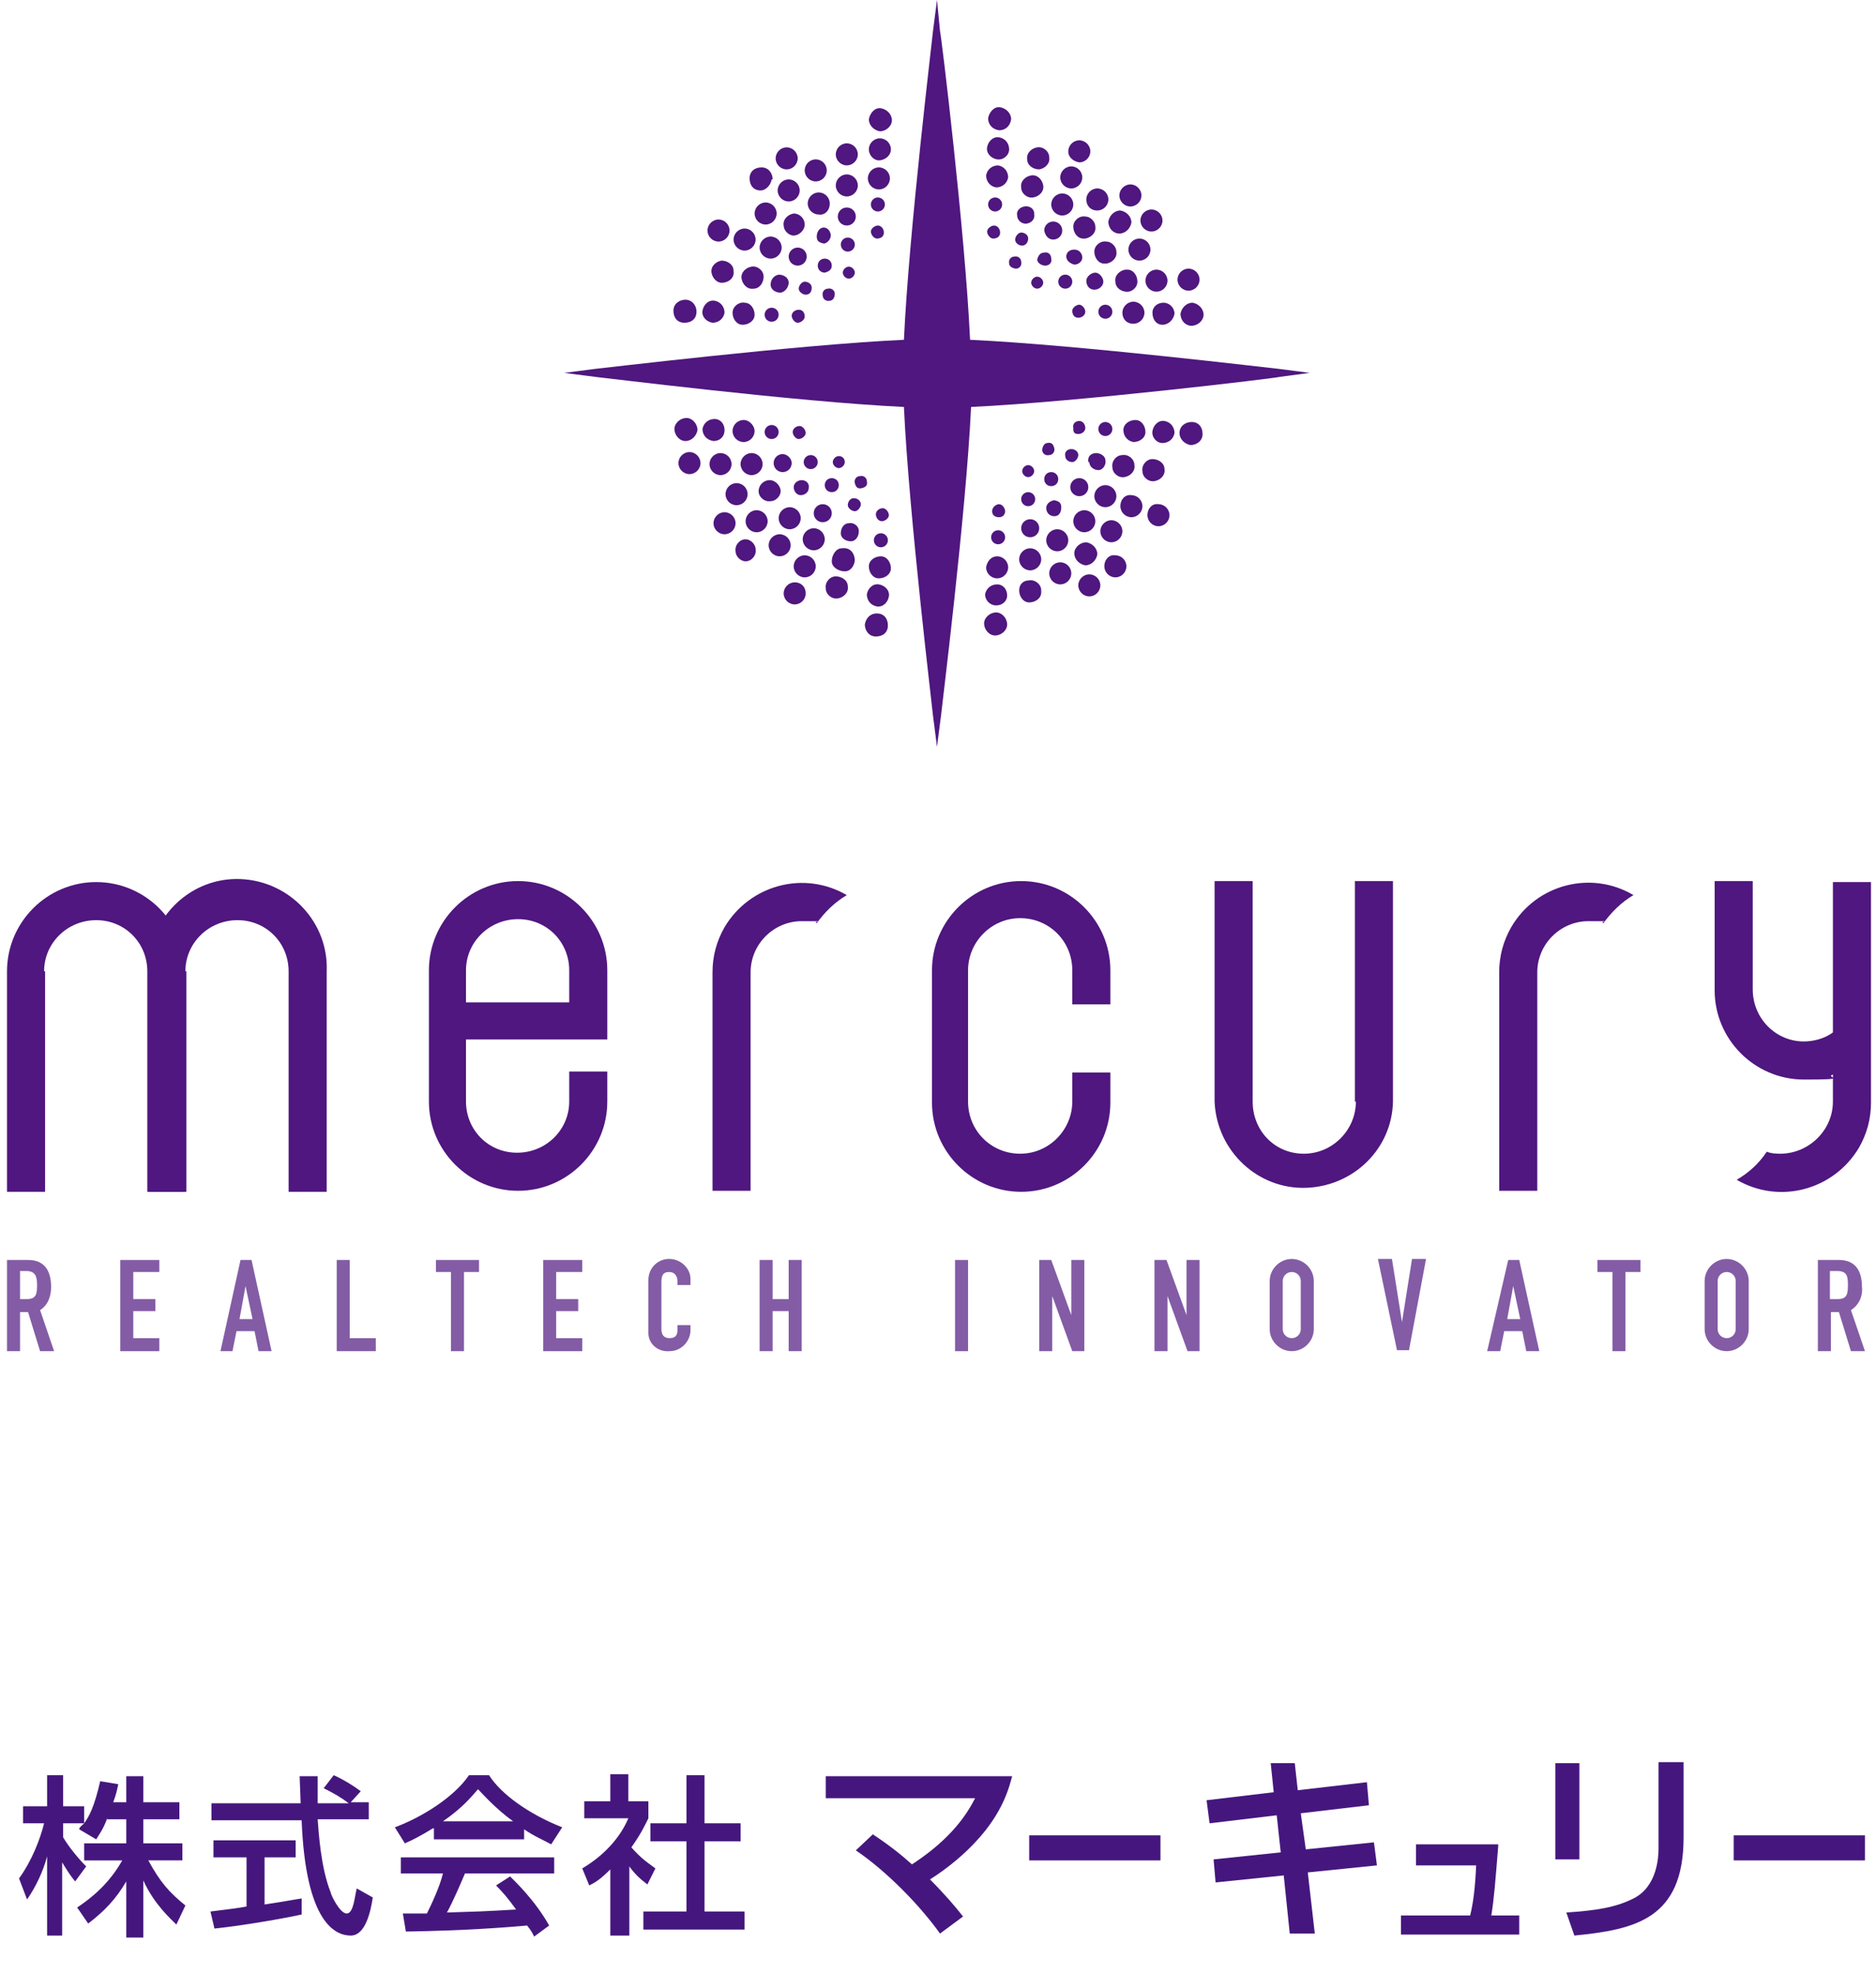 <?xml version="1.0" encoding="UTF-8"?>
<svg xmlns="http://www.w3.org/2000/svg" version="1.1" viewBox="0 0 187.2 196.9">
  <defs>
    <style>
      .cls-1 {
        isolation: isolate;
      }

      .cls-1, .cls-2 {
        fill: #45177e;
      }

      .cls-1, .cls-3 {
        opacity: .7;
      }

      .cls-4 {
        fill: #00a5de;
      }

      .cls-5 {
        fill: #e4007f;
      }

      .cls-6 {
        fill: #4f177f;
      }
    </style>
  </defs>
  <!-- Generator: Adobe Illustrator 28.6.0, SVG Export Plug-In . SVG Version: 1.2.0 Build 709)  -->
  <g>
    <g id="_レイヤー_1" data-name="レイヤー_1">
      <g id="_レイヤー_2" data-name="レイヤー_2">
        <g id="_レイヤー_1-2" data-name="レイヤー_1-2">
          <path class="cls-6" d="M135.3,109.9c0,2.8-2.3,5.2-5.2,5.2s-5.1-2.3-5.1-5.2v-22h-3.8v22c.2,4.9,4.3,8.8,9.2,8.6,4.7-.2,8.5-3.9,8.6-8.6v-22h-3.8v22h0Z"/>
          <path class="cls-6" d="M4.4,96.9c0-2.8,2.3-5.1,5.2-5.1s5.1,2.3,5.1,5.1v22h3.8v-22c0-4.9-4-8.9-8.9-8.9S.7,92,.7,96.9v22h3.8v-22h-.1Z"/>
          <path class="cls-6" d="M18.5,96.9c0-2.8,2.3-5.1,5.2-5.1s5.1,2.3,5.1,5.1v22h3.8v-22c.2-4.9-3.7-9-8.6-9.2s-9,3.7-9.2,8.6v22.6h3.8v-22Z"/>
          <path class="cls-6" d="M51.7,87.9c-4.9,0-8.9,4-8.9,8.9v13.1c0,4.9,4,8.9,8.9,8.9s8.9-4,8.9-8.9v-3h-3.8v3c0,2.8-2.3,5.1-5.2,5.1s-5.1-2.3-5.1-5.1v-6.2h14.1v-6.9c0-4.9-4-8.9-8.9-8.9ZM56.8,100h-10.3v-3.2c0-2.8,2.3-5.1,5.2-5.1s5.1,2.3,5.1,5.1v3.2Z"/>
          <path class="cls-6" d="M71.1,97v21.8h3.8v-21.8c0-2.8,2.3-5.1,5.1-5.1s1,0,1.5.2c.8-1.1,1.8-2.1,3-2.8-4.3-2.5-9.7-1-12.2,3.2-.8,1.4-1.2,2.9-1.2,4.5Z"/>
          <path class="cls-6" d="M149.6,97v21.8h3.8v-21.8c0-2.8,2.3-5.1,5.1-5.1s1,0,1.5.2c.8-1.1,1.8-2.1,3-2.8-4.2-2.5-9.7-1.1-12.2,3.2-.8,1.4-1.2,2.9-1.2,4.5Z"/>
          <g class="cls-3">
            <path class="cls-6" d="M.7,125.7h2.1c1.5,0,2.3.9,2.3,2.7,0,.9-.3,1.8-1.1,2.3l1.4,4.1h-1.4l-1.2-3.9h-.8v3.9H.7v-9.1ZM2,129.6h.7c.9,0,1-.5,1-1.4s-.2-1.4-1.1-1.4h-.6v2.8Z"/>
            <path class="cls-6" d="M12,125.7h3.9v1.2h-2.6v2.7h2.2v1.2h-2.2v2.7h2.6v1.3h-3.9v-9.1Z"/>
            <path class="cls-6" d="M24,125.7h1.1l2,9.1h-1.3l-.4-2h-1.8l-.4,2h-1.2l2-9.1ZM24.5,128.3h0l-.6,3.3h1.3l-.7-3.3Z"/>
            <path class="cls-6" d="M33.6,125.7h1.3v7.8h2.6v1.3h-3.9s0-9.1,0-9.1Z"/>
            <path class="cls-6" d="M45,126.9h-1.5v-1.2h4.3v1.2h-1.5v7.9h-1.3v-7.9Z"/>
            <path class="cls-6" d="M54.2,125.7h3.9v1.2h-2.6v2.7h2.2v1.2h-2.2v2.7h2.6v1.3h-3.9v-9.1Z"/>
            <path class="cls-6" d="M68.9,132.7c0,1.1-.9,2.1-2.1,2.1-1.1.1-2.1-.7-2.1-1.8v-5.3c0-1.1.8-2,1.9-2.1h.2c1.1,0,2.1.9,2.1,2h0v.6h-1.3v-.4c0-.5-.3-.9-.8-.9h0c-.7,0-.8.4-.8,1.1v4.6c0,.5.2.9.8.9s.8-.3.8-.8h0v-.5h1.3v.5Z"/>
            <path class="cls-6" d="M75.8,125.7h1.3v3.9h1.6v-3.9h1.3v9.1h-1.3v-4h-1.6v4h-1.3s0-9.1,0-9.1Z"/>
            <path class="cls-6" d="M95.3,125.7h1.3v9.1h-1.3v-9.1Z"/>
            <path class="cls-6" d="M103.7,125.7h1.2l2,5.5h0v-5.5h1.3v9.1h-1.2l-2-5.5h0v5.5h-1.3v-9.1Z"/>
            <path class="cls-6" d="M115.2,125.7h1.2l2,5.5h0v-5.5h1.3v9.1h-1.2l-2-5.5h0v5.5h-1.3v-9.1Z"/>
            <path class="cls-6" d="M126.7,127.8c0-1.2,1-2.2,2.2-2.2s2.2,1,2.2,2.2h0v4.8c0,1.2-1,2.2-2.2,2.2s-2.2-1-2.2-2.2v-4.8ZM128,132.6c0,.5.4.9.9.9s.9-.4.9-.9v-4.8c0-.5-.4-.9-.9-.9s-.9.4-.9.9c0,0,0,4.8,0,4.8Z"/>
            <path class="cls-6" d="M140.6,134.7h-1.2l-1.9-9.1h1.4l1,6.3h0l1-6.3h1.4l-1.7,9.1Z"/>
            <path class="cls-6" d="M150.5,125.7h1.1l2,9.1h-1.3l-.4-2h-1.8l-.4,2h-1.3l2.1-9.1ZM151,128.3h0l-.6,3.3h1.3l-.7-3.3Z"/>
            <path class="cls-6" d="M160.9,126.9h-1.5v-1.2h4.3v1.2h-1.5v7.9h-1.3v-7.9Z"/>
            <path class="cls-6" d="M170.1,127.8c0-1.2,1-2.2,2.2-2.2s2.2,1,2.2,2.2h0v4.8c0,1.2-1,2.2-2.2,2.2s-2.2-1-2.2-2.2v-4.8ZM171.4,132.6c0,.5.4.9.9.9s.9-.4.9-.9h0v-4.8c0-.5-.4-.9-.9-.9s-.9.4-.9.9h0v4.8Z"/>
            <path class="cls-6" d="M181.4,125.7h2.1c1.5,0,2.3.9,2.3,2.7.1.9-.3,1.8-1.1,2.3l1.4,4.1h-1.4l-1.2-3.9h-.8v3.9h-1.3v-9.1ZM182.7,129.6h.7c.9,0,1-.5,1-1.4s-.1-1.4-1.1-1.4h-.7v2.8Z"/>
          </g>
          <path class="cls-6" d="M107,106.9v3c0,2.8-2.3,5.2-5.2,5.2s-5.2-2.3-5.2-5.2v-13.1c0-2.8,2.3-5.2,5.2-5.2s5.2,2.3,5.2,5.2v3.4h3.8v-3.4c0-4.9-4-8.9-8.9-8.9s-8.9,4-8.9,8.9v13.2c0,4.9,4,8.9,8.9,8.9s8.9-4,8.9-8.9v-3h-3.8Z"/>
          <path class="cls-6" d="M182.9,87.9v15.1c-.8.6-1.9.9-2.9.9-2.8,0-5.1-2.3-5.1-5.2v-10.8h-3.8v10.9c0,4.9,4,8.9,8.9,8.9s2-.2,2.9-.5v2.7c0,2.8-2.3,5.1-5.1,5.2-.5,0-1,0-1.5-.2-.8,1.2-1.8,2.1-3,2.8,4.3,2.5,9.7,1,12.2-3.2.8-1.4,1.2-2.9,1.2-4.5v-22h-3.8Z"/>
          <path class="cls-6" d="M81,28.7c0-.4-.4-.6-.7-.6s-.6.4-.6.7.4.6.7.6c.4,0,.6-.3.6-.7Z"/>
          <path class="cls-6" d="M83,26.5c0-.4-.3-.7-.7-.7s-.7.3-.7.7.3.7.7.7h0c.4-.1.7-.3.7-.7Z"/>
          <circle class="cls-6" cx="84.6" cy="24.4" r=".7"/>
          <path class="cls-6" d="M88.2,23.2c0-.4-.3-.7-.6-.7s-.7.3-.7.6.3.7.6.7c.4,0,.7-.2.7-.6Z"/>
          <path class="cls-6" d="M78.7,28.2c0-.5-.5-.8-1-.8-.5.1-.8.5-.8,1s.5.8,1,.8c.5-.1.8-.6.8-1h0Z"/>
          <path class="cls-6" d="M80.5,25.6c0-.5-.4-.9-.9-.9s-.9.4-.9.9.4.9.9.9.9-.4.9-.9h0Z"/>
          <path class="cls-6" d="M82.9,23.5c0-.4-.3-.8-.7-.8h0c-.4,0-.7.4-.7.9s.3.6.7.7c.3,0,.7-.4.7-.8Z"/>
          <path class="cls-6" d="M85.4,21.6c0-.5-.4-.9-.9-.9s-.9.4-.9.9.4.9.9.9.9-.4.9-.9Z"/>
          <circle class="cls-6" cx="87.6" cy="20.4" r=".7"/>
          <path class="cls-6" d="M76.2,27.6c0-.6-.6-1.1-1.2-1s-1.1.6-1,1.2.6,1.1,1.2,1c.6,0,1-.6,1-1.2h0Z"/>
          <path class="cls-6" d="M73.2,27c0-.6-.6-1-1.2-1-.6.1-1.1.6-1,1.2s.6,1.1,1.2,1h0c.7-.1,1.1-.6,1-1.2Z"/>
          <path class="cls-6" d="M78,24.7c0-.6-.5-1.1-1.1-1.1s-1.1.5-1.1,1.1.5,1.1,1.1,1.1h0c.6,0,1.1-.5,1.1-1.1Z"/>
          <path class="cls-6" d="M80.3,22.4c0-.6-.5-1.1-1.1-1.1-.6.1-1.1.6-1,1.2,0,.5.5,1,1,1s1.1-.5,1.1-1.1Z"/>
          <path class="cls-6" d="M82.8,20.3c0-.6-.5-1.1-1.1-1.1s-1.1.5-1.1,1.1.5,1.1,1.1,1.1c.6.1,1.1-.4,1.1-1.1h0Z"/>
          <path class="cls-6" d="M85.6,18.5c0-.6-.5-1.1-1.1-1.1s-1.1.5-1.1,1.1.5,1.1,1.1,1.1,1.1-.5,1.1-1.1Z"/>
          <path class="cls-6" d="M85.6,15.4c0-.6-.5-1.1-1.1-1.1s-1.1.5-1.1,1.1.5,1.1,1.1,1.1,1.1-.5,1.1-1.1h0Z"/>
          <path class="cls-6" d="M88.8,17.8c0-.6-.5-1.1-1.1-1.1s-1.1.5-1.1,1.1.5,1.1,1.1,1.1,1.1-.5,1.1-1.1h0Z"/>
          <path class="cls-6" d="M75.4,23.9c0-.6-.5-1.1-1.1-1.1s-1.1.5-1.1,1.1.5,1.1,1.1,1.1,1.1-.5,1.1-1.1h0Z"/>
          <path class="cls-6" d="M77.5,21.3c0-.6-.5-1.1-1.1-1.1s-1.1.5-1.1,1.1.5,1.1,1.1,1.1h0c.6,0,1.1-.5,1.1-1.1Z"/>
          <path class="cls-6" d="M79.8,19c0-.6-.5-1.1-1.1-1.1s-1.1.5-1.1,1.1.5,1.1,1.1,1.1,1.1-.5,1.1-1.1h0Z"/>
          <circle class="cls-6" cx="81.4" cy="17" r="1.1"/>
          <path class="cls-6" d="M88.9,14.9c0-.6-.5-1.1-1.1-1.1s-1.1.5-1.1,1.1.5,1.1,1,1.1,1.2-.4,1.2-1.1h0Z"/>
          <path class="cls-6" d="M72.8,23c0-.6-.5-1.1-1.1-1.1s-1.1.5-1.1,1.1.5,1.1,1.1,1.1h0c.6,0,1.1-.5,1.1-1.1h0Z"/>
          <path class="cls-6" d="M77.1,17.9c0-.6-.4-1.2-1.1-1.2s-1.2.4-1.2,1.1.4,1.2,1.1,1.2h0c.5,0,1-.5,1.1-1.1Z"/>
          <path class="cls-6" d="M79.6,15.8c0-.6-.5-1.1-1.1-1.1s-1.1.5-1.1,1.1.5,1.1,1.1,1.1h0c.6,0,1.1-.5,1.1-1.1Z"/>
          <path class="cls-6" d="M89,12c0-.6-.5-1.1-1.1-1.2s-1.1.5-1.2,1.1c0,.6.5,1.1,1.1,1.2.6,0,1.2-.5,1.2-1.1Z"/>
          <path class="cls-6" d="M79.7,30.9c-.4,0-.7.3-.7.6s.3.7.6.7.7-.3.7-.6c0-.4-.2-.7-.6-.7h0Z"/>
          <path class="cls-6" d="M83.3,29.3c0-.3-.3-.6-.7-.5-.3,0-.6.3-.5.7,0,.3.3.6.7.5.3,0,.5-.3.5-.7Z"/>
          <path class="cls-6" d="M85.3,27.2c0-.3-.3-.6-.6-.6h0c-.3,0-.6.3-.6.6s.3.6.6.6h0c.3,0,.6-.3.6-.6h0Z"/>
          <circle class="cls-6" cx="77" cy="31.4" r=".7"/>
          <path class="cls-6" d="M74.3,30.2c-.6-.1-1.2.4-1.2,1,0,.6.4,1.2,1,1.2.6,0,1.2-.4,1.2-1h0c0-.6-.4-1.2-1-1.2Z"/>
          <path class="cls-6" d="M71.3,30c-.6-.1-1.1.4-1.2,1s.4,1.1,1,1.2c.6,0,1.1-.4,1.2-1h0c0-.6-.4-1.1-1-1.2Z"/>
          <path class="cls-6" d="M68.4,29.9c-.6,0-1.2.4-1.2,1.1s.4,1.2,1.1,1.2,1.2-.4,1.2-1.1-.5-1.2-1.1-1.2h0Z"/>
          <path class="cls-6" d="M102,24.5c.4,0,.6-.4.6-.7h0c0-.4-.4-.6-.7-.6s-.6.4-.6.7.3.6.7.6h0Z"/>
          <path class="cls-6" d="M104.3,26.5c.4,0,.7-.3.6-.7,0-.4-.3-.7-.7-.6-.4,0-.6.3-.7.7,0,.3.4.6.8.6h0Z"/>
          <circle class="cls-6" cx="106.3" cy="28.1" r=".7"/>
          <path class="cls-6" d="M107.6,31.7c.4,0,.7-.3.7-.6s-.3-.7-.6-.7-.7.3-.7.6h0c0,.4.2.7.6.7h0Z"/>
          <path class="cls-6" d="M102.5,22.3c.5-.1.8-.5.7-1,0-.5-.5-.8-1-.7-.5.1-.8.5-.7.9,0,.5.5.9,1,.8h0Z"/>
          <path class="cls-6" d="M105.1,23.9c.5,0,.9-.4.9-.9s-.4-.9-.9-.9-.9.4-.9.9c.1.5.4.9.9.9h0Z"/>
          <path class="cls-6" d="M107.2,26.4c.4,0,.8-.3.8-.7h0c0-.4-.3-.8-.8-.8s-.8.3-.8.7h0c0,.4.4.7.8.8h0Z"/>
          <path class="cls-6" d="M109.2,28.9c.5,0,.9-.4.9-.8s-.4-.9-.8-.9-.9.4-.9.8h0c0,.5.3.9.8.9Z"/>
          <circle class="cls-6" cx="110.3" cy="31.1" r=".7"/>
          <path class="cls-6" d="M103.1,19.7c.6-.1,1.1-.6,1-1.2s-.6-1.1-1.2-1-1.1.6-1,1.2c0,.6.6,1.1,1.2,1h0Z"/>
          <path class="cls-6" d="M103.7,16.9c.6-.1,1.1-.6,1-1.2,0-.6-.6-1.1-1.2-1s-1.1.6-1,1.2h0c0,.6.6,1,1.2,1Z"/>
          <path class="cls-6" d="M106,21.5c.6,0,1.1-.5,1.1-1.1s-.5-1.1-1.1-1.1-1.1.5-1.1,1.1h0c0,.6.5,1.1,1.1,1.1h0Z"/>
          <path class="cls-6" d="M108.3,23.8c.6-.1,1.1-.6,1-1.2,0-.5-.5-1-1-1-.6-.1-1.2.4-1.2,1,0,.6.4,1.2,1,1.2h.2Z"/>
          <path class="cls-6" d="M110.4,26.3c.6-.1,1.1-.6,1-1.2,0-.5-.5-1-1-1-.6-.1-1.2.4-1.2,1,0,.6.4,1.2,1,1.2h.2Z"/>
          <path class="cls-6" d="M112.3,29.1c.6.1,1.2-.4,1.2-1,0-.6-.4-1.2-1-1.2h-.2c-.6.1-1.1.6-1,1.2,0,.5.4.9,1,1Z"/>
          <path class="cls-6" d="M115.4,29.1c.6,0,1.1-.5,1.1-1.1s-.5-1.1-1.1-1.1-1.1.5-1.1,1.1h0c0,.6.5,1.1,1.1,1.1Z"/>
          <path class="cls-6" d="M118.6,29c.6,0,1.1-.5,1.1-1.1s-.5-1.1-1.1-1.1-1.1.5-1.1,1.1.5,1.1,1.1,1.1h0Z"/>
          <path class="cls-6" d="M113.1,32.3c.6,0,1.1-.5,1.1-1.1s-.5-1.1-1.1-1.1-1.1.5-1.1,1.1.4,1.1,1.1,1.1h0Z"/>
          <path class="cls-6" d="M106.9,18.8c.6,0,1.1-.5,1.1-1.1s-.5-1.1-1.1-1.1-1.1.5-1.1,1.1h0c0,.6.5,1.1,1.1,1.1Z"/>
          <path class="cls-6" d="M109.5,21c.6,0,1.1-.5,1.1-1.1s-.5-1.1-1.1-1.1-1.1.5-1.1,1.1h0c0,.6.4,1.1,1.1,1.1Z"/>
          <path class="cls-6" d="M111.7,23.3c.6,0,1.1-.5,1.2-1.1,0-.6-.5-1.1-1.1-1.2-.6,0-1.1.5-1.2,1.1h0c0,.7.5,1.2,1.1,1.2Z"/>
          <circle class="cls-6" cx="113.7" cy="24.9" r="1.1"/>
          <path class="cls-6" d="M116,32.4c.6,0,1.1-.5,1.2-1.1,0-.6-.5-1.1-1.1-1.1h0c-.6,0-1.1.4-1.1,1h0c0,.7.4,1.2,1,1.2h0Z"/>
          <path class="cls-6" d="M107.7,16.2c.6,0,1.1-.5,1.1-1.1s-.5-1.1-1.1-1.1-1.1.5-1.1,1.1.5,1,1.1,1.1h0Z"/>
          <path class="cls-6" d="M112.8,20.6c.6,0,1.1-.5,1.1-1.1s-.5-1.1-1.1-1.1-1.1.5-1.1,1.1c0,.6.5,1.1,1.1,1.1Z"/>
          <path class="cls-6" d="M114.9,23.1c.6,0,1.1-.5,1.1-1.1s-.5-1.1-1.1-1.1-1.1.5-1.1,1.1h0c0,.6.5,1.1,1.1,1.1Z"/>
          <path class="cls-6" d="M118.9,32.5c.6,0,1.2-.5,1.2-1.1s-.5-1.1-1.1-1.2c-.6,0-1.1.5-1.2,1.1,0,.7.5,1.2,1.1,1.2Z"/>
          <path class="cls-6" d="M99.8,23.2c0-.4-.3-.7-.6-.7s-.7.3-.7.6.3.7.6.7c.4,0,.7-.2.7-.6h0Z"/>
          <path class="cls-6" d="M101.4,26.8c.3,0,.6-.3.5-.7h0c0-.3-.3-.6-.7-.5-.3,0-.6.3-.5.7,0,.3.4.5.7.5h0Z"/>
          <path class="cls-6" d="M103.5,28.8c.3,0,.6-.3.6-.6s-.3-.6-.6-.6-.6.3-.6.6h0c0,.3.3.6.6.6Z"/>
          <circle class="cls-6" cx="99.3" cy="20.4" r=".7"/>
          <path class="cls-6" d="M100.6,17.7c0-.6-.4-1.1-1-1.2-.6,0-1.1.4-1.2,1,0,.6.4,1.1,1,1.2h0c.6,0,1.1-.4,1.2-1Z"/>
          <path class="cls-6" d="M100.7,14.9c0-.6-.4-1.1-1-1.2-.6-.1-1.1.4-1.2,1s.4,1.1,1,1.2c.6.1,1.2-.4,1.2-1h0Z"/>
          <path class="cls-6" d="M100.9,11.9c0-.6-.5-1.1-1.1-1.2s-1.1.5-1.2,1.1c0,.6.4,1.1,1.1,1.2.6,0,1.1-.4,1.2-1.1h0Z"/>
          <path class="cls-6" d="M106.3,45.5c0,.4.4.6.7.6s.6-.4.6-.7h0c0-.4-.4-.6-.7-.6h0c-.4,0-.7.3-.6.7Z"/>
          <path class="cls-6" d="M104.2,47.8c0,.4.3.7.7.7s.7-.3.7-.7-.3-.7-.7-.7-.7.3-.7.7h0Z"/>
          <circle class="cls-6" cx="102.6" cy="49.8" r=".7"/>
          <path class="cls-6" d="M99,51c0,.4.3.6.7.6s.6-.3.6-.6-.3-.7-.6-.7-.7.3-.7.7Z"/>
          <path class="cls-6" d="M108.7,46.1c0,.5.5.8.9.8h0c.5,0,.8-.6.7-1,0-.4-.5-.7-.9-.7-.5,0-.9.3-.8.9q0,0,0,0Z"/>
          <path class="cls-6" d="M106.8,48.6c0,.5.4.9.9.9s.9-.4.9-.9-.4-.9-.9-.9-.9.4-.9.9h0Z"/>
          <path class="cls-6" d="M104.4,50.7c0,.4.3.8.8.8s.7-.4.7-.9-.3-.6-.7-.7c-.5.1-.8.4-.8.8Z"/>
          <path class="cls-6" d="M101.9,52.7c0,.5.4.9.9.9s.9-.4.9-.9-.4-.9-.9-.9-.9.4-.9.9h0Z"/>
          <circle class="cls-6" cx="99.6" cy="53.6" r=".7"/>
          <path class="cls-6" d="M111,46.6c0,.6.6,1.1,1.2,1s1.1-.6,1-1.2c0-.6-.6-1.1-1.2-1-.6,0-1.1.6-1,1.2h0Z"/>
          <path class="cls-6" d="M114,47c0,.6.6,1.1,1.2,1s1.1-.6,1-1.2c0-.6-.6-1-1.2-1s-1.1.6-1,1.2h0Z"/>
          <path class="cls-6" d="M109.2,49.5c0,.6.5,1.1,1.1,1.1s1.1-.5,1.1-1.1-.5-1.1-1.1-1.1h0c-.6,0-1.1.5-1.1,1.1Z"/>
          <path class="cls-6" d="M107.1,52c0,.6.5,1.1,1.1,1.1s1.1-.5,1.1-1.1-.5-1.1-1.1-1.1-1.1.5-1.1,1.1h0Z"/>
          <path class="cls-6" d="M104.4,53.9c0,.6.5,1.1,1.1,1.1s1.1-.5,1.1-1.1-.5-1.1-1.1-1.1h0c-.6,0-1.1.5-1.1,1.1Z"/>
          <path class="cls-6" d="M101.7,55.8c0,.6.5,1.1,1.1,1.1s1.1-.5,1.1-1.1-.5-1.1-1.1-1.1h0c-.6,0-1.1.5-1.1,1.1h0Z"/>
          <path class="cls-6" d="M101.7,58.9c0,.6.4,1.2,1,1.2.6,0,1.2-.4,1.2-1v-.2c0-.6-.6-1.1-1.2-1-.6,0-1,.4-1,1Z"/>
          <path class="cls-6" d="M98.4,56.6c0,.6.5,1.1,1.1,1.1s1.1-.5,1.1-1.1-.5-1.1-1.1-1.1-1,.5-1.1,1.1h0Z"/>
          <path class="cls-6" d="M111.8,50.5c0,.6.5,1.1,1.1,1.1s1.1-.5,1.1-1.1-.5-1.1-1.1-1.1h0c-.6-.1-1.1.4-1.1,1.1h0Z"/>
          <path class="cls-6" d="M109.8,53c0,.6.5,1.1,1.1,1.1s1.1-.5,1.1-1.1-.5-1.1-1.1-1.1h0c-.6,0-1.1.5-1.1,1.1Z"/>
          <path class="cls-6" d="M107.2,55.2c0,.6.5,1.1,1.1,1.2.6,0,1.1-.5,1.2-1.1,0-.6-.5-1.1-1.1-1.2h0c-.6,0-1.2.5-1.2,1.1Z"/>
          <circle class="cls-6" cx="105.8" cy="57.2" r="1.1"/>
          <path class="cls-6" d="M98.3,59.3c0,.6.5,1.1,1.1,1.1h0c.6,0,1.1-.4,1.1-1h0c0-.6-.4-1.1-1-1.1h0c-.6,0-1.1.4-1.2,1Z"/>
          <path class="cls-6" d="M114.5,51.4c0,.6.5,1.1,1.1,1.1s1.1-.5,1.1-1.1-.5-1.1-1.1-1.1h0c-.6-.1-1.1.4-1.1,1.1Z"/>
          <path class="cls-6" d="M110.2,56.5c0,.6.5,1.1,1.1,1.1s1.1-.5,1.1-1.1-.5-1.1-1.1-1.1h0c-.6-.1-1.1.4-1.1,1.1Z"/>
          <path class="cls-6" d="M107.6,58.4c0,.6.5,1.1,1.1,1.1s1.1-.5,1.1-1.1-.5-1.1-1.1-1.1-1.1.5-1.1,1.1h0Z"/>
          <path class="cls-6" d="M98.2,62.2c0,.6.5,1.2,1.1,1.2h0c.6,0,1.2-.5,1.2-1.1s-.5-1.2-1.1-1.2h0c-.6,0-1.2.5-1.2,1.1h0Z"/>
          <path class="cls-6" d="M107.6,43.3c.4,0,.7-.3.7-.6s-.2-.7-.6-.7h0c-.4,0-.7.3-.6.7,0,.3,0,.6.5.6Z"/>
          <path class="cls-6" d="M104,44.9c0,.3.3.6.7.5.3,0,.6-.3.5-.7s-.3-.6-.7-.5c-.3,0-.5.4-.5.7Z"/>
          <path class="cls-6" d="M102,47c0,.3.3.6.6.6s.6-.3.6-.6-.3-.6-.6-.6-.6.3-.6.6Z"/>
          <circle class="cls-6" cx="110.3" cy="42.8" r=".7"/>
          <path class="cls-6" d="M113.1,44.1c.6,0,1.2-.4,1.2-1s-.4-1.2-1-1.2c-.6,0-1.2.4-1.2,1h0c0,.6.4,1.1,1,1.2Z"/>
          <path class="cls-6" d="M116,44.2c.6,0,1.1-.4,1.2-1,0-.6-.4-1.1-1-1.2s-1.1.4-1.2,1,.4,1.2,1,1.2h0Z"/>
          <path class="cls-6" d="M118.8,44.4c.6,0,1.2-.4,1.2-1.1s-.4-1.2-1.1-1.2h0c-.6,0-1.2.4-1.2,1.1,0,.6.5,1.1,1.1,1.2Z"/>
          <path class="cls-6" d="M85.2,49.7c-.4,0-.6.4-.6.7s.4.6.7.6.6-.4.6-.7-.3-.6-.7-.6h0Z"/>
          <path class="cls-6" d="M83,47.7c-.4,0-.7.3-.7.7s.3.7.7.7.7-.3.7-.7h0c0-.4-.3-.7-.7-.7Z"/>
          <circle class="cls-6" cx="80.9" cy="46.1" r=".7"/>
          <path class="cls-6" d="M79.8,42.5c-.4,0-.7.3-.7.6s.3.7.6.7.7-.3.7-.6-.3-.7-.6-.7h0Z"/>
          <path class="cls-6" d="M84.7,52.2c-.5,0-.8.5-.8,1,0,.5.5.8,1,.8.5,0,.8-.5.8-1h0c0-.6-.6-.9-1-.8Z"/>
          <path class="cls-6" d="M82.1,50.3c-.5,0-.9.4-.9.9s.4.9.9.9.9-.4.9-.9-.4-.9-.9-.9h0Z"/>
          <path class="cls-6" d="M80,47.9c-.4,0-.8.3-.8.7s.3.8.7.8.8-.3.8-.7h0c.1-.5-.3-.8-.7-.8h0Z"/>
          <path class="cls-6" d="M78.1,45.3c-.5,0-.9.4-.9.9s.4.9.9.9h0c.5,0,.9-.4.9-.9,0-.5-.5-.9-.9-.9Z"/>
          <circle class="cls-6" cx="77" cy="43.1" r=".7"/>
          <path class="cls-6" d="M84,54.7c-.6,0-1,.7-1,1.3,0,.6.7,1,1.3,1,.6,0,1-.6,1-1.2-.1-.8-.6-1.2-1.3-1.1h0Z"/>
          <path class="cls-6" d="M83.4,57.5c-.6,0-1.1.6-1,1.2,0,.6.6,1.1,1.2,1s1.1-.6,1-1.2c0-.6-.6-1-1.2-1Z"/>
          <path class="cls-6" d="M81.2,52.7c-.6,0-1.1.5-1.1,1.1s.5,1.1,1.1,1.1,1.1-.5,1.1-1.1-.5-1.1-1.1-1.1h0Z"/>
          <path class="cls-6" d="M78.8,50.6c-.6,0-1.1.5-1.1,1.1s.5,1.1,1.1,1.1,1.1-.5,1.1-1.1-.5-1.1-1.1-1.1h0Z"/>
          <path class="cls-6" d="M76.8,47.9c-.6,0-1.1.5-1.1,1.1,0,.6.6,1.1,1.2,1,.5,0,1-.5,1-1s-.5-1.1-1.1-1.1Z"/>
          <path class="cls-6" d="M75,45.2c-.6,0-1.1.5-1.1,1.1s.5,1.1,1.1,1.1,1.1-.5,1.1-1.1-.5-1.1-1.1-1.1h0Z"/>
          <path class="cls-6" d="M71.9,45.2c-.6,0-1.1.5-1.1,1.1s.5,1.1,1.1,1.1,1.1-.5,1.1-1.1-.5-1.1-1.1-1.1h0Z"/>
          <path class="cls-6" d="M68.8,45.1c-.6,0-1.1.5-1.1,1.1s.5,1.1,1.1,1.1,1.1-.5,1.1-1.1-.5-1.1-1.1-1.1h0Z"/>
          <path class="cls-6" d="M74.2,41.9c-.6,0-1.1.5-1.1,1.1s.5,1.1,1.1,1.1,1.1-.5,1.1-1.1c0-.5-.5-1.1-1.1-1.1h0Z"/>
          <path class="cls-6" d="M80.3,55.4c-.6,0-1.1.5-1.1,1.1s.5,1.1,1.1,1.1,1.1-.5,1.1-1.1-.5-1.1-1.1-1.1h0Z"/>
          <path class="cls-6" d="M77.8,53.3c-.6,0-1.1.5-1.1,1.1s.5,1.1,1.1,1.1,1.1-.5,1.1-1.1-.5-1.1-1.1-1.1h0Z"/>
          <path class="cls-6" d="M75.5,50.9c-.6,0-1.1.5-1.1,1.1s.5,1.1,1.1,1.1,1.1-.5,1.1-1.1h0c0-.6-.5-1.1-1.1-1.1Z"/>
          <circle class="cls-6" cx="73.5" cy="49.3" r="1.1"/>
          <path class="cls-6" d="M71.3,41.8c-.6,0-1.1.4-1.2,1,0,.6.4,1.1,1.1,1.2h0c.6,0,1.1-.4,1.1-1.1,0-.6-.4-1.1-1-1.1h0Z"/>
          <path class="cls-6" d="M79.3,58.1c-.6,0-1.1.5-1.1,1.1s.5,1.1,1.1,1.1,1.1-.5,1.1-1.1c0-.6-.4-1.1-1.1-1.1q0,0,0,0Z"/>
          <path class="cls-6" d="M74.4,53.8c-.6,0-1.1.6-1,1.2,0,.5.5,1,1,1,.6,0,1.1-.6,1-1.2,0-.5-.5-1-1-1Z"/>
          <path class="cls-6" d="M72.3,51.1c-.6,0-1.1.5-1.1,1.1s.5,1.1,1.1,1.1,1.1-.5,1.1-1.1h0c0-.6-.5-1.1-1.1-1.1Z"/>
          <path class="cls-6" d="M68.5,41.7c-.6,0-1.2.5-1.2,1.1s.5,1.2,1.1,1.2,1.1-.5,1.2-1.1c0-.6-.5-1.2-1.1-1.2Z"/>
          <path class="cls-6" d="M87.4,51.3c0,.4.3.7.6.7s.7-.3.7-.6-.3-.7-.6-.7h0c-.4,0-.7.3-.7.6Z"/>
          <path class="cls-6" d="M85.8,47.5c-.3,0-.6.3-.5.7s.3.6.7.5.6-.3.5-.7h0c0-.3-.3-.6-.7-.5Z"/>
          <path class="cls-6" d="M83.7,45.5c-.3,0-.6.3-.6.6h0c0,.3.3.6.6.6s.6-.3.6-.6c0-.4-.3-.6-.6-.6h0Z"/>
          <circle class="cls-6" cx="87.9" cy="53.9" r=".7"/>
          <path class="cls-6" d="M86.7,56.5c0,.6.4,1.2,1,1.2.6,0,1.2-.4,1.2-1s-.4-1.2-1-1.2h0c-.6,0-1.2.4-1.2,1Z"/>
          <path class="cls-6" d="M86.5,59.3c0,.6.4,1.1,1,1.2s1.1-.4,1.2-1-.4-1.1-1-1.2-1.1.4-1.2,1h0Z"/>
          <path class="cls-6" d="M86.3,62.3c0,.6.4,1.2,1.1,1.2s1.2-.4,1.2-1.1-.4-1.2-1.1-1.2-1.1.5-1.2,1.1Z"/>
          <path class="cls-6" d="M130.7,37.2l-3.1-.4c-.2,0-20-2.4-30.8-2.9-.5-10.8-2.9-30.6-3-30.8l-.3-3.1-.4,3.1c0,.2-2.4,20-2.9,30.8-10.8.5-30.6,2.9-30.8,2.9l-3.1.4,3.1.4c.2,0,20.1,2.5,30.8,3,.5,10.8,2.9,30.6,2.9,30.8l.4,3.1.4-3.1c0-.2,2.5-20.1,3-30.8,10.7-.5,30.6-2.9,30.8-3l3-.4Z"/>
          <path class="cls-4" d="M110.9,267.6c-7.4,0-13.4,6-13.4,13.4v19.8c.2,7.4,6.4,13.3,13.8,13,7.1-.2,12.9-5.9,13-13v-19.8c0-7.3-6-13.3-13.4-13.4ZM118.7,298.2v2.7c-.2,4.3-3.7,7.6-8,7.5-4.1-.1-7.3-3.4-7.5-7.5v-19.8c.2-4.3,3.7-7.6,8-7.5,4.1.1,7.3,3.4,7.5,7.5v17.1Z"/>
          <path class="cls-5" d="M83.6,291c2.8-2.5,4.4-6,4.4-9.8v-.4c-.3-7.2-6.4-12.9-13.6-12.6-6.8.3-12.3,5.8-12.6,12.6h5.6c.3-4.2,3.9-7.4,8-7.1,3.8.2,6.8,3.3,7.1,7.1v.4c0,2.9-1.6,5.5-4.2,6.8h0v5.9h0c2.6,1.3,4.2,3.9,4.2,6.8v.4c-.3,4.2-3.9,7.4-8,7.1-3.8-.2-6.8-3.3-7.1-7.1h-5.6c.2,7.2,6.2,13,13.5,12.8,7-.2,12.6-5.8,12.8-12.8v-.4c-.1-3.7-1.7-7.2-4.5-9.7Z"/>
          <path class="cls-6" d="M26,255v-9.2h-3.3v-.7h7.3v.7h-3.2v9.2h-.8Z"/>
          <path class="cls-6" d="M35.2,255h-.8v-9.9h.8v4.5h5.7v-4.5h.8v9.9h-.8v-4.7h-5.7v4.7Z"/>
          <path class="cls-6" d="M50,245.1h.7l3.8,9.9h-.9l-1.2-3.2h-4.3l-1.1,3.2h-.8l3.8-9.9ZM52.2,251.1l-1.9-5.1-1.9,5.1h3.8Z"/>
          <path class="cls-6" d="M59.8,255h-.8v-9.9h1l5.4,8.6v-8.6h.8v9.9h-.9l-5.6-8.9v8.9Z"/>
          <path class="cls-6" d="M78.6,255h-1.1l-4.8-4.9v4.9h-.8v-9.9h.8v4.7l4.7-4.7h1l-4.9,4.8,5.1,5.1Z"/>
          <path class="cls-6" d="M87.7,245.1h1l3.2,4.5,3.1-4.5h1l-3.7,5.2v4.7h-.8v-4.7l-3.8-5.2Z"/>
          <path class="cls-6" d="M99.8,250c0-2.8,1.3-5.1,4.5-5.1s4.5,2.3,4.5,5.2-1.1,5.2-4.5,5.2c-2.6,0-4.5-1.7-4.5-5.3h0ZM100.7,250c0,3.3,1.6,4.5,3.6,4.5s3.7-1.3,3.7-4.5-1.1-4.4-3.6-4.4-3.7,1.8-3.7,4.4h0Z"/>
          <path class="cls-6" d="M117.7,255.2c-2.4,0-3.7-1.4-3.7-3.4v-6.7h.8v6.4c0,1.6,1.1,3,2.7,3.1s3-1.1,3.1-2.7v-6.7h.8v6.7c0,1.9-1.3,3.3-3.7,3.3h0Z"/>
          <path class="cls-6" d="M133.1,255v-9.9h5.1v.7h-4.3v3.8h3.8v.7h-3.8v4.6h-.8Z"/>
          <path class="cls-6" d="M142.4,250c0-2.8,1.3-5.1,4.5-5.1s4.5,2.3,4.5,5.2-1.1,5.2-4.5,5.2c-2.7,0-4.5-1.7-4.5-5.3h0ZM143.2,250c0,3.3,1.6,4.5,3.6,4.5s3.6-1.3,3.6-4.5-1.1-4.4-3.6-4.4-3.6,1.8-3.6,4.4h0Z"/>
          <path class="cls-6" d="M161.3,252.6c-.5-1.3-1-1.9-2-2h-1.9v4.4h-.8v-9.9h2.2c1.9,0,3.5.4,3.5,2.5.1,1.3-.8,2.4-2,2.6.7.2,1.1.7,1.6,1.9.4.9.8,2,1.1,2.9h-.9c-.1-.7-.5-1.6-.8-2.4ZM161.5,247.7c0-1.4-1-1.9-2.6-1.9h-1.5v4.1h2.2c1.1-.1,1.9-1.1,1.9-2.2h0Z"/>
        </g>
      </g>
      <g>
        <g class="cls-3">
          <rect class="cls-2" x="1.9" y="200.4" width="1.9" height="7.7"/>
          <path class="cls-2" d="M10.2,200.4v6.8c0,.6-.1,3-2,4-1.4.7-3,1-5.4,1.1l.6,1.8c4.8-.5,8.7-1.3,8.7-7.8v-6h-1.9Z"/>
        </g>
        <path class="cls-1" d="M30,200.6c-.7,4.3-3.1,6-4.8,6.9l-1.2-1.4c1.1-.5,2.7-1.3,3.5-3.7h-11.3v-1.7h13.8ZM16.8,212.4c2.9-1.1,4.8-2.9,4.8-8.6h2c-.2,5.8-2.2,8.3-5.6,9.9l-1.2-1.3Z"/>
        <path class="cls-1" d="M36.1,204.7c0,6.8-2.3,8.8-3.1,9.5l-1.4-1.4c.7-.6,2.6-2.1,2.6-7.8v-4.5h1.9s0,4.2,0,4.2ZM40.4,211.6c3.7-.9,4.5-5.4,4.7-6.2l1.6.7c-1.5,7.1-6.6,7.5-8.1,7.6v-13.6h1.8s0,11.5,0,11.5Z"/>
        <path class="cls-1" d="M61.9,204.8v1.7h-5.3c-.2,3.9-1.5,6.5-6.6,7.5l-.8-1.5c4.8-.8,5.5-3,5.6-6h-6.3v-1.7h13.4ZM60.6,200.7v1.7h-10.8v-1.7h10.8Z"/>
        <path class="cls-1" d="M67.2,208.3c-.2-1.3-.6-2.5-1.2-3.8l1.5-.5c.8,1.5,1.1,2.5,1.4,3.8l-1.7.5ZM67.2,212.5c5.1-.9,6.9-3.2,7.9-8.8l1.7.3c-.9,3.9-1.8,8.3-8.9,9.9l-.7-1.4ZM70.6,207.8c-.3-1.8-.7-2.9-1.1-3.8l1.5-.4c.7,1.4,1,2.8,1.1,3.8l-1.5.4Z"/>
        <path class="cls-1" d="M93.8,202.2c-.5,2.7-1.8,10.6-11.5,11.8l-.8-1.6c5.2-.8,8.3-2.8,9.9-8.5h-5.7c-1.4,1.8-2.7,3-3.9,3.7l-1.2-1.4c1-.6,3.7-2.2,5.2-6.3l2,.4c-.2.5-.4,1-.9,1.9h6.9Z"/>
        <path class="cls-1" d="M105.1,214h-1.9v-7.3c-1.8,1.2-3.9,2.1-5.9,2.8l-.9-1.5c2.2-.7,6.9-2.3,11.6-7.9l1.7,1.1c-.6.6-2.3,2.4-4.6,4.2,0,0,0,8.6,0,8.6Z"/>
        <path class="cls-1" d="M112.1,212.4c4.4-1.8,8.5-4.2,10.5-12.2l2.1.5c-1.2,3.7-3.3,10.3-11.6,13.2l-1-1.5Z"/>
        <path class="cls-1" d="M127.1,207.6c3.5-4.1,3.9-4.5,4.1-4.8.4-.4.9-.7,1.6-.7s1,0,2.5,1.5l6.9,6.8-1.4,1.6-6.7-7c-.1-.2-.9-.9-1.4-.9s-.6.3-.9.6c-.4.5-2.7,3.4-3.5,4.5l-1.2-1.6ZM138.7,204.3c-.5-.8-1.1-1.6-1.6-2.3l1.1-.7c.8.9,1.1,1.4,1.6,2.2l-1.1.8ZM140.7,203.1c-.7-1.1-1.4-1.9-1.7-2.2l1.1-.7c.8.8,1.6,1.9,1.7,2.1l-1.1.8Z"/>
        <path class="cls-1" d="M156.5,205.9v1.9h-11.9v-1.9h11.9Z"/>
        <path class="cls-1" d="M186.1,205.9v1.9h-11.9v-1.9h11.9Z"/>
        <path class="cls-1" d="M164.6,205.6c.6.3,2,.9,3.7,2.3,1.4-1.8,1.8-3.4,1.9-4.2h-5.6c-1.7,2.4-3.4,3.4-4.2,3.9l-1.2-1.4c2.8-1.5,4.3-3.4,5.4-6.3l1.9.4c-.2.5-.4.8-.9,1.7h6.8c-.4,2.5-1.8,9.9-11.3,12.1l-1-1.6c1.2-.2,3.8-.6,6.8-3.3-1.6-1.4-3-2.1-3.7-2.4l1.4-1.2Z"/>
        <path class="cls-2" d="M93.8,192.9c-2-2.8-5.3-6.2-8.4-8.3l1.7-1.6c1.8,1.2,2.9,2.1,3.9,3,2.6-1.7,4.9-3.8,6.3-6.6h-14.9v-2.2h18.6c-.3,1.1-.9,3.6-3.6,6.5-1.1,1.2-2.7,2.6-4.6,3.8,1.5,1.5,2.6,2.8,3.3,3.7l-2.3,1.7Z"/>
        <path class="cls-2" d="M115.8,183.1v2.5h-13.1v-2.5h13.1Z"/>
        <path class="cls-2" d="M186.1,183.1v2.5h-13.1v-2.5h13.1Z"/>
        <path class="cls-2" d="M148.8,191.2c.3-1.9.4-3.3.7-7v-.2h-8.2v2.1h6c-.1,2.3-.3,3.8-.6,5h-6.9v1.9h11.8v-1.9h-2.8Z"/>
        <polygon class="cls-2" points="137.4 186.1 137.1 183.8 130.3 184.5 129.8 180.9 136.6 180.1 136.4 177.8 129.5 178.6 129.2 175.9 129.2 175.9 126.8 175.9 127.1 178.8 120.4 179.6 120.7 181.9 127.4 181.1 127.8 184.8 121.1 185.5 121.3 187.8 128.1 187.1 128.7 192.9 128.7 192.9 131.2 192.9 130.5 186.8 137.4 186.1"/>
        <g>
          <rect class="cls-2" x="155.2" y="175.9" width="2.4" height="9.6"/>
          <path class="cls-2" d="M165.5,175.9v8.5c0,.8-.1,3.8-2.5,5-1.8.9-3.7,1.2-6.7,1.4l.8,2.3c6-.6,10.9-1.6,10.9-9.8v-7.5h-2.5Z"/>
        </g>
        <g>
          <path class="cls-2" d="M10.7,181.4c-.4,1.1-.8,1.6-1.1,2.1l-1.7-1c0-.2.3-.4.5-.6h-2.1v1.4c.6,1,1.5,2.1,2.3,2.9l-1.1,1.5c-.5-.6-.8-1.1-1.3-1.9v7.3h-1.5v-7.9c-.4,1.5-1.1,3-2,4.3l-.8-2.1c1.3-1.8,2.1-3.9,2.5-5.5h-2.1v-1.7h2.4v-3.1h1.6v3.1h2.1v1.7c.5-.7,1-1.6,1.6-4.2l1.8.3c-.1.5-.2,1-.5,1.8h1.3v-2.6h1.7v2.6h3.6v1.7h-3.6v2.4h3.9v1.7h-3.4c1.2,2.2,2.1,3.2,3.7,4.5l-.9,1.9c-.6-.6-2.2-2-3.3-4.4v5.7h-1.7v-5.6c-1,1.7-2.1,2.9-3.8,4.2l-1.1-1.6c1.5-1,3.2-2.4,4.5-4.7h-3.8v-1.7h4.2v-2.4h-1.9Z"/>
          <path class="cls-2" d="M35,179.8h1.8v1.7h-5.1c.1,1.3.3,4.8,1.3,7.3,0,.2.9,2.1,1.6,2.1s.8-1.8,1-2.5l1.6.9c-.2,1.3-.7,3.8-2.2,3.8s-4.5-1.2-4.9-11.5h-9v-1.7h8.9c0-.4-.1-2.3-.1-2.7h1.8v2.7h3.1c-.8-.6-1.5-1-2.5-1.5l1-1.3c.9.4,1.9,1,2.7,1.6l-1,1.1ZM21,190.7c.9-.1,3.2-.4,3.6-.5v-4.9h-3.3v-1.7h8.2v1.7h-3.1v4.7c2-.3,3-.5,3.7-.6v1.6c-2.8.6-6.7,1.2-8.7,1.4l-.4-1.7Z"/>
          <path class="cls-2" d="M43.2,182.4c-1.3.8-2.1,1.2-2.8,1.5l-1-1.6c2.7-1,5.9-3,7.4-5.2h2c1.2,1.9,4,3.9,7.3,5.2l-1.1,1.7c-.7-.4-1.7-.8-2.7-1.5v1h-9v-1.1h0ZM53.3,193.2c-.2-.4-.3-.6-.7-1.1-2.3.2-6.1.5-12.1.6l-.3-1.8h2.4c.4-.8,1.3-2.7,1.6-4h-4.2v-1.6h15.3v1.6h-8.9c-.6,1.4-1.2,2.8-1.8,3.9,3.2-.1,3.5-.1,6.9-.3-.8-1.1-1.3-1.7-2-2.4l1.4-.9c.5.5,2.5,2.4,3.9,4.9l-1.5,1.1ZM51.2,181.7c-1.8-1.3-3.1-2.8-3.5-3.2-.7.8-1.6,1.9-3.5,3.2h7Z"/>
          <path class="cls-2" d="M62.7,193.1h-1.8v-6.6c-1,1-1.5,1.3-2.1,1.6l-.7-1.7c2.2-1.3,3.8-3.1,4.6-5h-4.4v-1.7h2.6v-2.7h1.8v2.7h2v1.7c-.3.6-.7,1.5-1.7,2.9.9,1,1.3,1.3,2.4,2.1l-.8,1.6c-.8-.6-1.3-1.1-1.8-1.8v6.9h0ZM68.5,177.1h1.8v4.8h3.6v1.8h-3.6v7h4v1.8h-10.1v-1.8h4.3v-7h-3.6v-1.8h3.6v-4.8Z"/>
        </g>
      </g>
    </g>
  </g>
</svg>